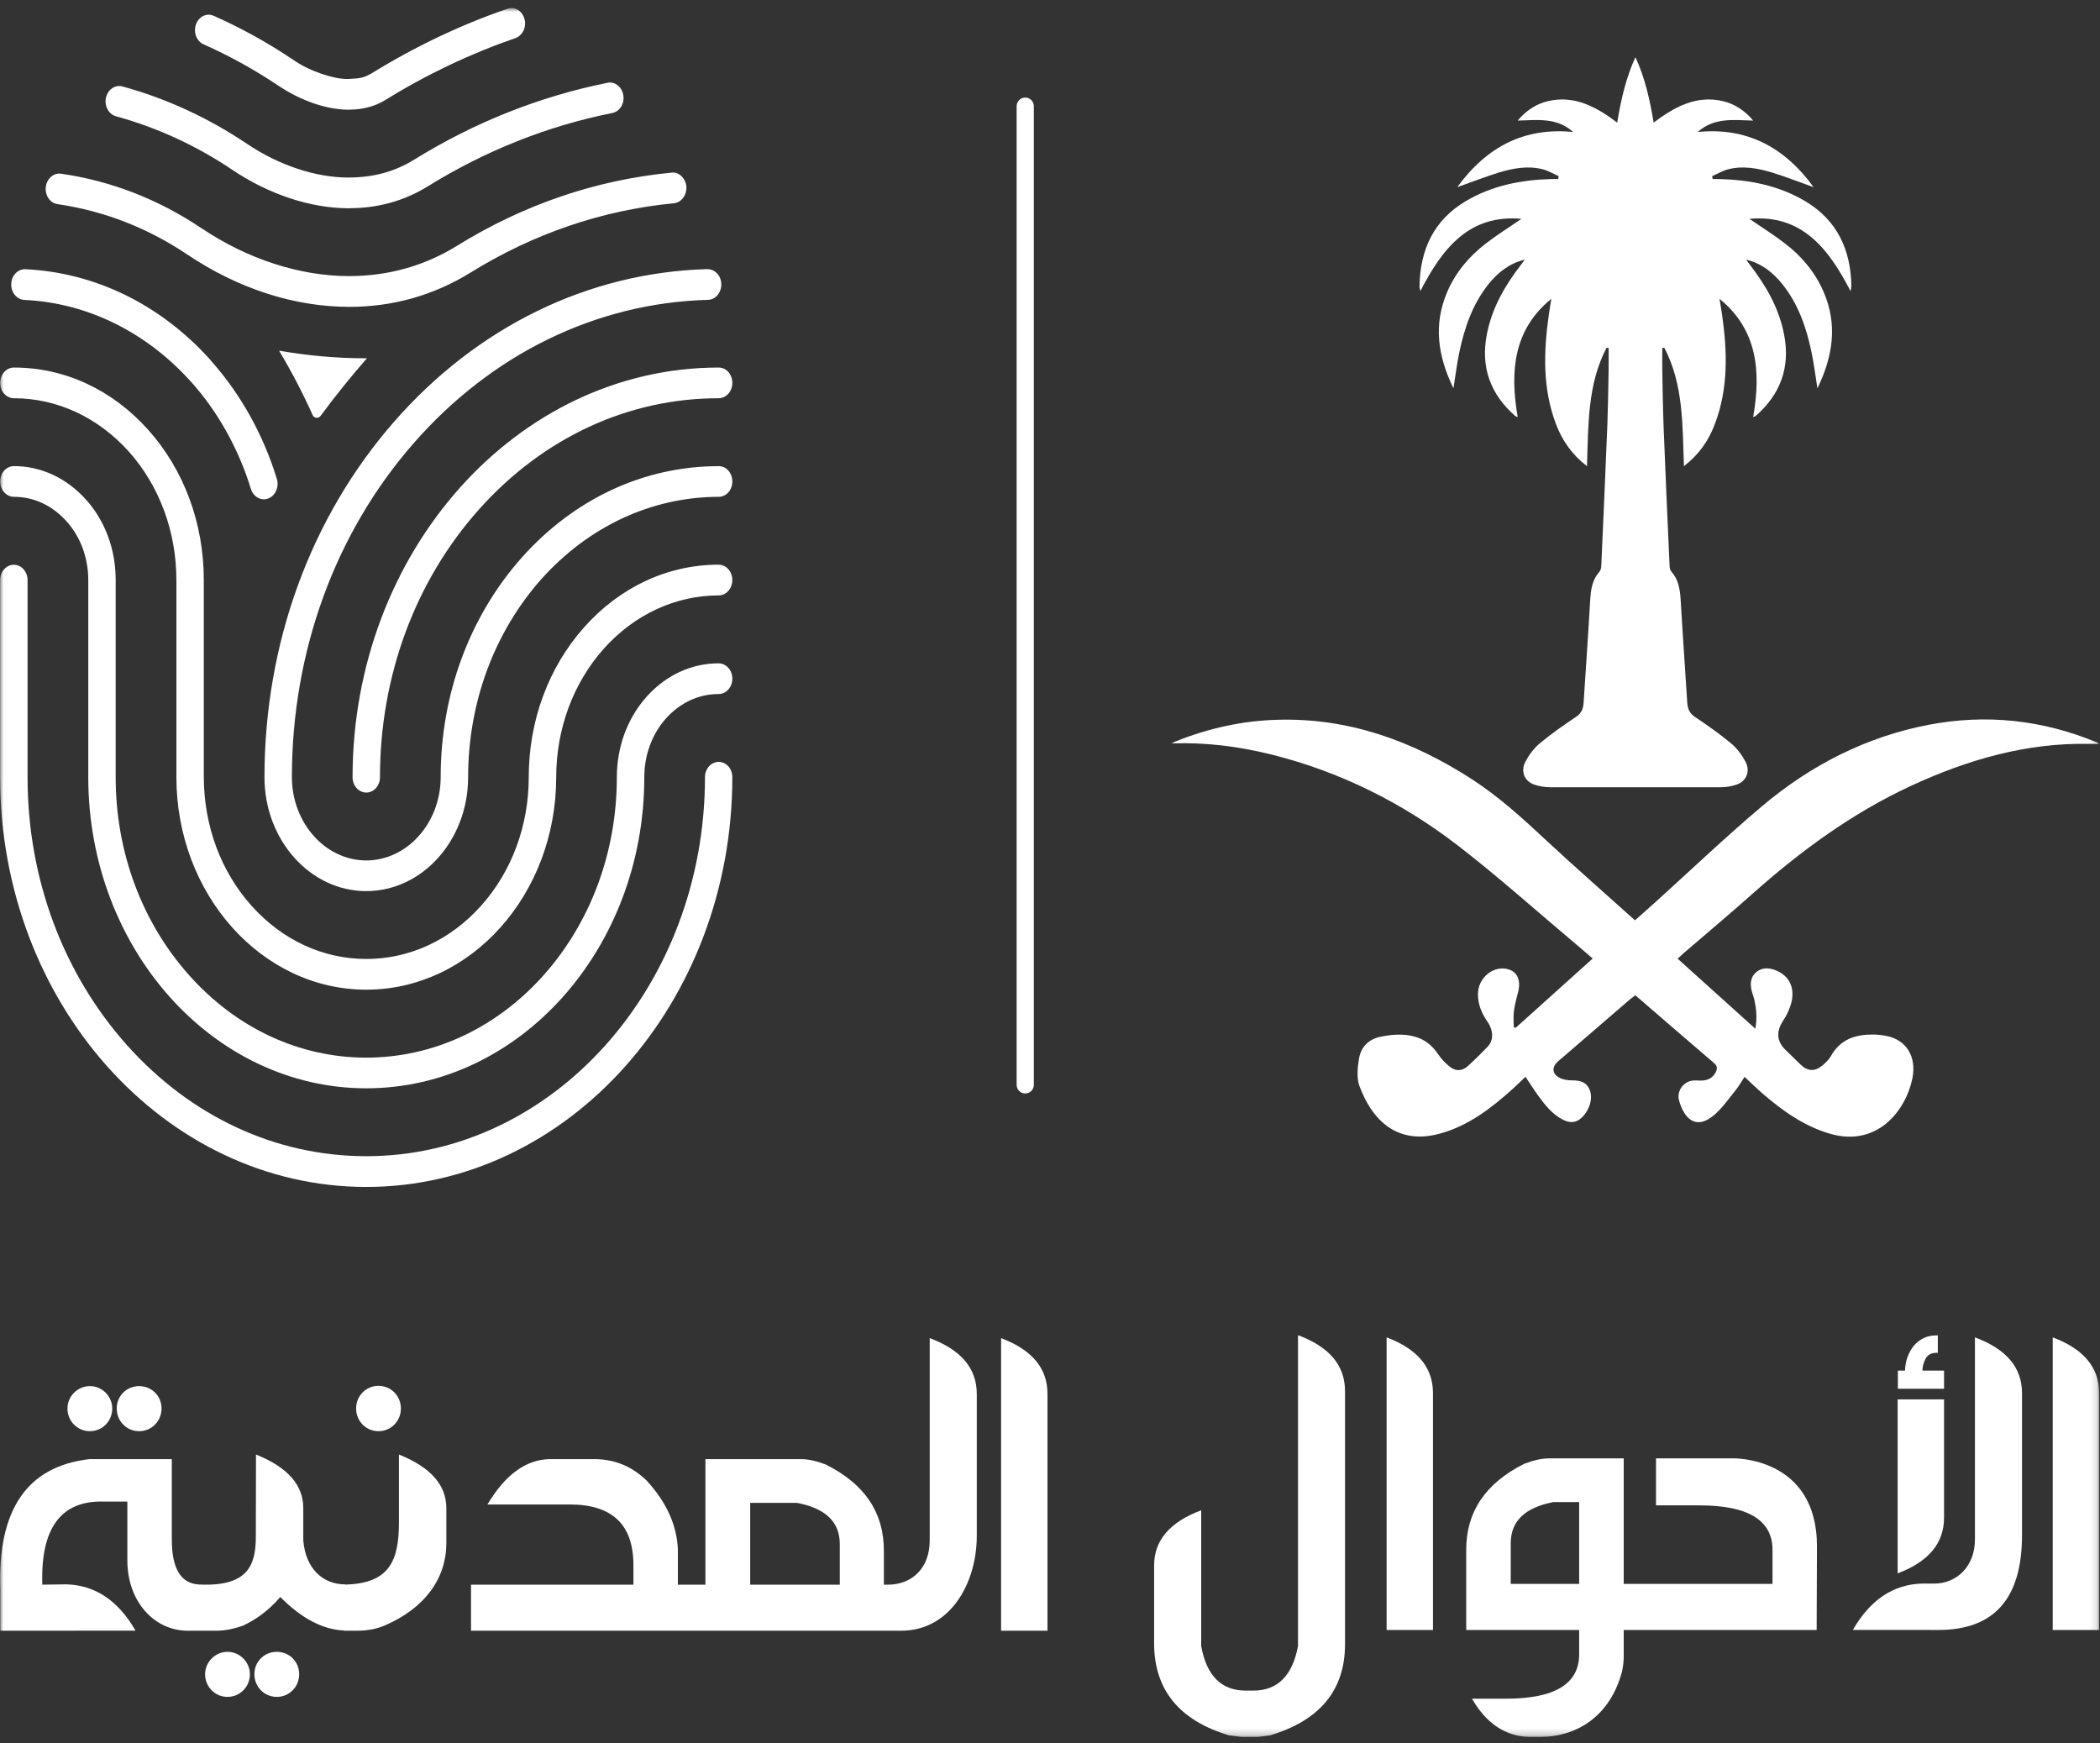 <?xml version="1.0" encoding="UTF-8"?>
<svg width="312px" height="259px" viewBox="0 0 312 259" version="1.1" xmlns="http://www.w3.org/2000/svg" xmlns:xlink="http://www.w3.org/1999/xlink">
    <rect x="0" y="0" width="312" height="259" fill="#333333" stroke="none"/>
    <!-- Generator: Sketch 52.2 (67145) - http://www.bohemiancoding.com/sketch -->
    <title>Untitled</title>
    <desc>Created with Sketch.</desc>
    <defs>
        <polygon id="path-1" points="0.015 0.912 311.876 0.912 311.876 257.783 0.015 257.783"></polygon>
    </defs>
    <g id="Page-1" stroke="none" stroke-width="1" fill="none" fill-rule="evenodd">
        <g id="Group-24">
            <g id="Group-23" transform="translate(0, 0.28)">
                <mask id="mask-2" fill="white">
                    <use xlink:href="#path-1"></use>
                </mask>
                <g id="Clip-5"></g>
                <path d="M20.671,212.355 C22.53,212.355 23.999,210.865 23.999,208.974 C23.999,207.102 22.53,205.658 20.671,205.658 C18.817,205.658 17.344,207.102 17.344,208.974 C17.344,210.865 18.817,212.355 20.671,212.355" id="Fill-4" fill="#FFFFFF" mask="url(#mask-2)"></path>
                <path d="M13.356,212.355 C15.207,212.355 16.677,210.865 16.677,208.974 C16.677,207.2 15.207,205.658 13.356,205.658 C11.498,205.658 10.022,207.2 10.022,208.974 C10.022,210.865 11.498,212.355 13.356,212.355" id="Fill-6" fill="#FFFFFF" mask="url(#mask-2)"></path>
                <path d="M33.797,245.135 C31.949,245.135 30.47,246.677 30.47,248.458 C30.47,250.331 31.949,251.828 33.797,251.828 C35.655,251.828 37.128,250.331 37.128,248.458 C37.128,246.677 35.655,245.135 33.797,245.135" id="Fill-7" fill="#FFFFFF" mask="url(#mask-2)"></path>
                <path d="M41.122,245.135 C39.268,245.135 37.795,246.578 37.795,248.458 C37.795,250.331 39.268,251.828 41.122,251.828 C42.981,251.828 44.45,250.331 44.45,248.458 C44.45,246.578 42.981,245.135 41.122,245.135" id="Fill-8" fill="#FFFFFF" mask="url(#mask-2)"></path>
                <path d="M59.27,215.819 L59.27,225.907 C59.27,231.678 57.812,234.977 51.289,235.142 L51.289,235.114 C47.986,235.114 45.408,232.797 45.058,228.586 L45.058,223.773 C45.058,220.35 42.734,217.707 38.031,215.819 L38.01,228.03 C38.01,232.396 36.718,235.466 29.594,235.132 C26.882,234.994 25.527,232.797 25.527,228.459 L25.527,216.502 L13.301,216.502 C4.034,217.558 -0.381,224.016 0.043,235.864 L0.043,242.001 L20.088,242.001 L10.783,241.994 L20.143,241.994 C17.559,237.494 14.107,235.22 9.845,235.107 L6.285,235.156 C6.014,226.811 9.032,222.671 15.301,222.809 L18.921,222.809 L18.921,231.544 C18.921,237.649 22.901,242.001 27.91,242.001 L29.049,242.001 L29.855,242.001 L32.185,242.001 C33.484,242.001 35.023,241.648 36.163,241.219 C37.83,240.403 39.65,239.286 41.647,236.991 C44.791,240.17 47.972,241.839 51.119,241.965 L51.126,242.001 L51.289,242.001 L51.529,242.001 L52.907,242.001 C54.286,242.001 55.777,241.825 57.135,241.233 C63.192,238.628 66.314,234.163 66.314,228.988 L66.314,223.773 C66.314,220.35 63.977,217.707 59.27,215.819" id="Fill-9" fill="#FFFFFF" mask="url(#mask-2)"></path>
                <path d="M56.232,212.355 C58.086,212.355 59.562,210.865 59.562,208.974 C59.562,207.102 58.086,205.616 56.232,205.616 C54.384,205.616 52.907,207.102 52.907,208.974 C52.907,210.865 54.384,212.355 56.232,212.355" id="Fill-10" fill="#FFFFFF" mask="url(#mask-2)"></path>
                <path d="M124.768,235.156 L111.458,235.156 L111.458,223.006 L118.439,223.006 C122.673,223.826 124.768,225.847 124.768,229.121 L124.768,235.156 Z M138.13,198.529 L138.13,228.559 C138.13,232.963 135.233,235.156 131.95,235.156 L131.318,235.156 L131.318,230.086 C131.318,224.438 128.47,220.206 122.726,217.32 C121.343,216.787 120.11,216.502 118.915,216.502 L104.806,216.502 L104.806,235.156 L100.711,235.156 L100.711,229.938 C100.565,226.329 99.044,222.952 96.147,219.77 C93.963,217.604 91.351,216.502 88.259,216.502 L81.643,216.502 C78.076,216.594 75.036,218.858 72.424,223.242 L84.65,223.242 C90.969,223.242 94.109,226.231 94.109,232.255 L94.109,235.156 L69.979,235.156 L69.979,242.001 L133.861,242.001 C141.238,242.001 145.121,234.868 145.121,227.931 L145.121,206.809 C145.121,203.01 142.788,200.264 138.13,198.529 Z" id="Fill-11" fill="#FFFFFF" mask="url(#mask-2)"></path>
                <path d="M148.734,198.529 L148.734,242.001 L155.625,242.001 L155.625,206.809 C155.625,203.01 153.34,200.264 148.734,198.529" id="Fill-12" fill="#FFFFFF" mask="url(#mask-2)"></path>
                <path d="M192.934,198.121 L192.844,198.121 L192.844,244.288 C192.027,248.675 189.801,250.893 186.234,250.893 L185.063,250.893 C181.451,250.893 179.266,248.675 178.464,244.288 L178.464,224.106 C173.796,225.845 171.468,228.588 171.468,232.296 L171.468,243.865 C171.468,250.745 175.174,255.322 182.59,257.54 L184.445,257.783 L186.845,257.783 L188.703,257.54 C196.123,255.322 199.832,250.795 199.832,244.003 L199.832,206.417 C199.832,202.6 197.54,199.857 192.934,198.121" id="Fill-13" fill="#FFFFFF" mask="url(#mask-2)"></path>
                <path d="M206.011,198.414 L206.011,241.887 L212.899,241.887 L212.899,206.695 C212.899,202.896 210.617,200.149 206.011,198.414" id="Fill-14" fill="#FFFFFF" mask="url(#mask-2)"></path>
                <path d="M293.418,198.414 L293.418,228.444 C293.418,232.521 290.626,234.993 287.395,234.993 L285.575,234.993 C281.32,235.105 277.875,237.38 275.28,241.88 L286.722,241.88 L286.722,241.887 L288,241.887 C296.273,241.887 300.413,237.211 300.413,227.817 L300.413,206.695 C300.413,202.896 298.086,200.149 293.418,198.414" id="Fill-15" fill="#FFFFFF" mask="url(#mask-2)"></path>
                <path d="M304.977,198.414 L304.977,241.887 L311.876,241.887 L311.876,206.695 C311.876,202.896 309.587,200.149 304.977,198.414" id="Fill-16" fill="#FFFFFF" mask="url(#mask-2)"></path>
                <path d="M288.83,225.191 L288.83,207.628 L281.935,207.628 L281.935,233.476 C286.548,231.74 288.83,228.993 288.83,225.191" id="Fill-17" fill="#FFFFFF" mask="url(#mask-2)"></path>
                <path d="M234.618,235.042 L224.451,235.042 L224.451,229.007 C224.451,225.732 226.542,223.711 230.769,222.891 L234.618,222.891 L234.618,235.042 Z M257.503,216.388 L246.035,216.388 L246.035,223.374 L252.464,223.374 C259.733,223.374 263.343,225.588 263.343,229.972 L263.343,235.042 L241.238,235.042 L241.238,216.388 L230.245,216.388 C229.057,216.388 227.827,216.673 226.441,217.205 C220.697,220.092 217.838,224.324 217.838,229.972 L217.838,241.886 L234.618,241.886 L234.618,245.499 C234.618,249.886 231.02,252.097 223.743,252.097 L218.692,252.097 C220.832,255.804 223.687,257.688 227.202,257.783 L228.783,257.783 C234.062,257.783 238.9,254.924 240.811,248.675 C241.217,247.485 241.238,246.027 241.238,246.027 L241.238,241.886 L269.903,241.886 L269.948,229.443 C269.948,216.103 257.503,216.388 257.503,216.388 Z" id="Fill-18" fill="#FFFFFF" mask="url(#mask-2)"></path>
                <path d="M288.83,203.353 L285.61,203.353 C285.638,202.691 285.808,202.079 286.131,201.509 C286.468,200.949 286.989,200.681 287.906,200.709 L287.906,198.121 L287.666,198.121 C286.95,198.121 286.318,198.27 285.77,198.534 C285.207,198.812 284.748,199.178 284.352,199.643 C283.964,200.115 283.651,200.663 283.418,201.304 C283.179,201.934 283.05,202.614 283.029,203.353 L281.97,203.353 L281.97,206.051 L288.83,206.051 L288.83,203.353 Z" id="Fill-19" fill="#FFFFFF" mask="url(#mask-2)"></path>
                <path d="M47.073,61.793 C47.233,61.793 47.468,61.732 47.657,61.473 C49.835,58.519 52.154,55.655 54.514,52.95 L54.272,52.95 C50.021,52.95 45.699,52.557 41.464,51.819 C43.291,54.881 44.974,58.091 46.44,61.369 C46.604,61.732 46.902,61.793 47.073,61.793 Z M51.882,45.311 C58.393,45.311 64.449,43.591 69.891,40.23 C79.271,34.416 89.444,30.952 100.109,29.919 C100.66,29.869 101.155,29.577 101.497,29.106 C101.844,28.638 102.015,28.048 101.978,27.436 C101.873,26.271 100.987,25.346 99.945,25.346 C99.878,25.346 99.803,25.357 99.759,25.371 C88.517,26.454 77.808,30.11 67.911,36.23 C63.087,39.22 57.693,40.734 51.852,40.741 C44.549,40.741 36.777,38.215 29.954,33.639 C23.537,29.329 16.516,26.601 9.086,25.53 C8.993,25.522 8.904,25.508 8.815,25.508 C7.802,25.508 6.927,26.364 6.801,27.508 C6.731,28.102 6.883,28.703 7.203,29.185 C7.538,29.667 8.018,29.977 8.558,30.048 C15.433,31.052 21.925,33.567 27.858,37.553 C35.422,42.627 43.738,45.304 51.882,45.311 Z M51.826,30.668 L51.971,30.653 C56.2,30.642 60.101,29.545 63.552,27.408 C72.113,22.108 81.341,18.427 90.963,16.514 C91.495,16.401 91.968,16.074 92.284,15.57 C92.594,15.067 92.709,14.462 92.608,13.858 C92.441,12.778 91.585,11.976 90.61,11.976 C90.49,11.976 90.36,11.998 90.249,12.023 C80.18,14.045 70.531,17.876 61.579,23.414 C58.635,25.227 55.556,26.08 51.748,26.098 C46.902,26.098 41.4,24.263 36.692,21.083 C30.937,17.218 24.717,14.355 18.217,12.57 C18.058,12.516 17.883,12.498 17.723,12.498 C16.781,12.498 15.973,13.21 15.742,14.225 C15.474,15.455 16.144,16.693 17.235,16.995 C23.369,18.679 29.206,21.37 34.573,24.99 C40.023,28.634 46.142,30.642 51.808,30.668 L51.826,30.668 Z M51.696,16.02 L51.957,16.009 C53.859,16.009 55.757,15.513 57.22,14.599 C63.351,10.792 69.868,7.698 76.58,5.381 C77.648,5.003 78.255,3.73 77.924,2.524 C77.656,1.567 76.874,0.912 75.981,0.912 C75.776,0.912 75.571,0.956 75.377,1.024 C68.417,3.424 61.657,6.641 55.158,10.649 L55.005,10.731 C54.001,11.264 53.535,11.375 51.867,11.447 L51.547,11.458 C49.619,11.458 45.971,10.332 43.477,8.547 C39.751,6.043 35.809,3.87 31.756,2.071 C31.514,1.967 31.268,1.905 31.007,1.905 C30.17,1.905 29.422,2.474 29.109,3.352 C28.916,3.913 28.923,4.536 29.131,5.097 C29.359,5.654 29.749,6.097 30.255,6.309 C34.075,8.008 37.804,10.065 41.348,12.44 C44.653,14.664 48.413,15.973 51.659,16.02 L51.696,16.02 Z M39.204,73.907 C39.427,73.907 39.654,73.857 39.866,73.774 C40.923,73.367 41.497,72.058 41.132,70.871 C39.13,64.322 35.772,58.303 31.428,53.406 L31.395,53.374 L31.141,53.064 C23.775,44.923 14.074,40.191 3.704,39.716 C2.606,39.716 1.705,40.677 1.671,41.907 C1.638,42.515 1.839,43.102 2.204,43.541 C2.576,43.994 3.079,44.253 3.626,44.282 C12.913,44.706 21.676,49.009 28.327,56.382 L28.424,56.479 C32.381,60.912 35.452,66.409 37.276,72.36 C37.563,73.281 38.337,73.907 39.204,73.907 Z M54.421,146.758 C69.98,146.758 82.629,132.603 82.636,115.197 C82.644,107.997 85.152,101.219 89.701,96.099 C94.276,91.004 100.347,88.191 106.783,88.18 C107.896,88.18 108.804,87.155 108.804,85.896 C108.804,84.643 107.896,83.615 106.768,83.615 C99.241,83.615 92.154,86.906 86.82,92.875 C81.493,98.844 78.556,106.778 78.556,115.197 C78.553,122.386 76.044,129.171 71.484,134.284 C66.913,139.389 60.857,142.195 54.421,142.195 C47.985,142.195 41.929,139.389 37.362,134.28 C32.794,129.171 30.278,122.386 30.278,115.042 L30.278,85.903 C30.278,77.477 27.356,69.561 22.037,63.599 C16.684,57.608 9.6,54.327 2.07,54.327 C0.942,54.327 0.026,55.342 0.022,56.605 C0.022,57.864 0.942,58.886 2.07,58.886 C8.502,58.897 14.562,61.717 19.155,66.826 C23.689,71.925 26.202,78.7 26.206,85.903 L26.206,115.19 C26.217,132.589 38.873,146.758 54.421,146.758 Z M54.413,161.412 C77.187,161.405 95.716,140.684 95.724,115.204 C95.724,111.901 96.863,108.807 98.933,106.472 C101.062,104.108 103.79,102.835 106.768,102.835 C107.888,102.835 108.804,101.809 108.804,100.553 C108.804,99.28 107.888,98.272 106.753,98.272 C102.729,98.272 98.925,100.035 96.051,103.248 C93.208,106.447 91.644,110.685 91.644,115.204 C91.644,126.307 87.765,136.755 80.73,144.649 C73.688,152.511 64.337,156.843 54.413,156.857 C44.486,156.843 35.147,152.511 28.115,144.628 C21.076,136.748 17.186,126.293 17.186,115.197 L17.186,85.903 C17.198,81.401 15.642,77.156 12.801,73.972 C9.916,70.749 6.112,68.971 2.07,68.971 C0.942,68.971 0.026,69.993 0.026,71.252 C0.026,72.504 0.942,73.533 2.07,73.533 C5.055,73.54 7.761,74.807 9.916,77.203 C11.975,79.52 13.114,82.607 13.114,85.91 L13.114,115.197 C13.122,140.663 31.651,161.405 54.421,161.412 L54.413,161.412 Z M56.453,115.197 C56.453,100.154 61.691,86.017 71.186,75.382 C80.708,64.732 93.334,58.886 106.768,58.886 C107.896,58.886 108.804,57.864 108.804,56.605 C108.804,55.997 108.599,55.421 108.223,54.989 C107.829,54.558 107.323,54.327 106.783,54.327 L106.768,54.327 C76.785,54.331 52.385,81.636 52.381,115.197 C52.381,116.449 53.297,117.471 54.421,117.471 C55.548,117.471 56.453,116.449 56.453,115.197 Z M54.413,132.114 C62.752,132.114 69.548,124.526 69.548,115.197 C69.556,104.09 73.431,93.631 80.462,85.723 C87.52,77.879 96.848,73.551 106.783,73.533 C107.323,73.533 107.829,73.296 108.223,72.864 C108.599,72.432 108.804,71.849 108.804,71.252 C108.804,70.644 108.599,70.079 108.223,69.644 C107.829,69.201 107.323,68.978 106.764,68.978 L106.757,68.978 C95.743,68.978 85.376,73.781 77.574,82.499 C69.772,91.253 65.469,102.863 65.472,115.197 C65.454,122.001 60.5,127.545 54.413,127.559 C48.339,127.545 43.384,122.001 43.366,115.197 C43.366,96.552 49.775,78.944 61.419,65.614 C73.04,52.305 88.577,44.724 105.186,44.268 C106.31,44.239 107.192,43.184 107.163,41.929 C107.144,40.691 106.236,39.705 105.082,39.705 C87.408,40.191 70.866,48.268 58.512,62.423 C46.127,76.605 39.293,95.351 39.293,115.19 C39.293,124.526 46.083,132.114 54.413,132.114 Z M54.421,176.067 C24.434,176.06 0.026,148.737 0.015,115.197 L0.015,85.903 C0.015,84.651 0.942,83.625 2.059,83.625 C3.175,83.625 4.095,84.651 4.095,85.903 L4.095,115.197 C4.095,130.197 9.344,144.326 18.858,154.99 C28.38,165.639 41.006,171.497 54.421,171.497 C82.16,171.497 104.732,146.225 104.739,115.197 C104.739,113.934 105.651,112.915 106.783,112.915 C107.323,112.915 107.829,113.153 108.223,113.585 C108.599,114.01 108.804,114.592 108.804,115.197 C108.789,148.737 84.389,176.06 54.413,176.067 L54.421,176.067 Z" id="Fill-20" fill="#FFFFFF" mask="url(#mask-2)"></path>
                <path d="M152.321,162.18 C151.615,162.18 151.042,161.6 151.042,160.884 L151.042,15.511 C151.042,14.796 151.615,14.215 152.321,14.215 C153.027,14.215 153.599,14.796 153.599,15.511 L153.599,160.884 C153.599,161.6 153.027,162.18 152.321,162.18" id="Fill-21" fill="#FFFFFF" mask="url(#mask-2)"></path>
                <path d="M224.902,152.328 C224.902,151.537 224.817,150.735 224.921,149.963 C225.048,149.001 225.3,148.06 225.544,147.122 C225.969,145.496 225.508,144.22 224.265,143.786 C222.017,142.981 219.537,144.94 219.58,147.486 C219.596,148.987 220.137,150.281 220.973,151.481 C221.906,152.831 221.926,154.3 221.012,155.238 C220.092,156.2 219.139,157.138 218.167,158.036 C217.338,158.813 216.378,158.952 215.481,158.263 C214.783,157.738 214.14,157.056 213.637,156.304 C212.743,154.986 211.621,154.118 210.162,153.723 C208.481,153.269 206.808,153.405 205.127,153.748 C203.391,154.098 202.223,155.189 201.913,156.98 C201.688,158.302 201.538,159.851 201.962,161.041 C204.142,166.931 208.243,169.733 213.974,168.131 C218.143,166.983 221.563,164.374 224.804,161.446 C225.417,160.883 226.014,160.303 226.644,159.701 C227.283,160.652 227.838,161.541 228.452,162.394 C229.492,163.825 230.583,165.241 232.165,166.053 C233.337,166.665 234.273,166.521 235.102,165.672 C236.224,164.514 236.668,162.863 236.185,161.66 C235.669,160.379 234.671,160.24 233.536,160.23 C232.896,160.23 232.188,160.127 231.636,159.81 C230.566,159.204 230.547,158.211 231.487,157.406 C235.046,154.321 238.626,151.243 242.202,148.168 C242.437,147.965 242.701,147.797 242.966,147.592 C246.914,150.999 250.801,154.36 254.693,157.693 C255.176,158.099 255.157,158.522 254.909,159.016 C254.497,159.834 253.802,160.191 252.977,160.253 C252.507,160.281 252.027,160.225 251.567,160.253 C250.148,160.369 249.061,161.799 249.463,163.227 C250.184,165.836 251.942,167.781 254.768,165.304 C255.917,164.283 256.844,162.969 257.82,161.751 C258.329,161.128 258.733,160.407 259.193,159.711 C260.116,160.569 260.962,161.401 261.826,162.156 C264.877,164.794 268.108,167.081 271.962,168.18 C278.814,170.138 283.099,164.864 284.12,159.97 C284.798,156.675 283.187,154.195 280.269,153.632 C279.591,153.502 278.882,153.419 278.204,153.419 C275.662,153.426 273.43,154.098 272.004,156.644 C271.714,157.169 271.231,157.616 270.77,158.008 C269.599,158.977 268.568,158.904 267.468,157.84 C266.728,157.119 265.983,156.385 265.243,155.675 C263.954,154.395 263.879,152.96 264.907,151.383 C265.377,150.684 265.775,149.893 266.036,149.074 C266.793,146.654 265.941,144.695 263.801,143.87 C262.766,143.464 261.65,143.426 260.782,144.289 C259.95,145.129 260.019,146.213 260.358,147.298 C260.456,147.613 260.567,147.923 260.645,148.249 C260.939,149.61 261.083,150.977 260.789,152.551 C256.87,149.011 253.081,145.611 249.244,142.149 C249.629,141.799 249.91,141.533 250.2,141.281 C253.577,138.375 256.997,135.513 260.335,132.543 C267.534,126.125 275.212,120.518 283.833,116.516 C292.297,112.585 301.049,110.063 310.361,110.234 C310.832,110.245 311.295,110.234 311.876,110.234 C311.706,110.116 311.657,110.063 311.601,110.048 C303.45,106.649 295.061,105.764 286.462,107.419 C277.264,109.199 269.018,113.382 261.722,119.553 C256.302,124.135 251.137,129.06 245.857,133.831 C244.881,134.706 243.905,135.572 242.913,136.454 C238.469,132.456 234.061,128.605 229.766,124.61 C226.239,121.316 222.686,118.08 218.65,115.467 C209.761,109.73 200.262,106.348 189.755,106.659 C184.557,106.806 179.545,107.918 174.696,109.864 C174.49,109.937 174.291,110.063 174.082,110.168 C179.117,109.989 184.025,110.609 188.884,111.815 C199.009,114.341 208.293,118.93 216.698,125.415 C222.571,129.954 228.141,134.95 233.852,139.749 C234.756,140.505 235.657,141.295 236.623,142.135 C232.749,145.611 228.967,149.011 225.175,152.432 C225.084,152.387 224.993,152.355 224.902,152.328 M259.911,32.232 C261.813,33.54 263.592,34.642 265.243,35.929 C267.668,37.793 269.651,40.13 270.927,43.054 C273.038,47.933 272.337,52.645 270.017,57.41 C269.71,55.493 269.495,53.723 269.129,51.994 C268.366,48.329 267.142,44.859 264.822,41.952 C263.379,40.165 261.676,38.829 259.418,38.297 C259.611,38.552 259.81,38.822 259.999,39.074 C262.336,42.117 264.264,45.391 265.041,49.301 C266.052,54.303 264.489,58.33 260.857,61.509 C260.799,61.579 260.694,61.593 260.469,61.684 C261.663,54.87 261.083,48.671 255.467,44.114 C255.587,44.873 255.728,45.625 255.839,46.388 C256.638,51.924 256.801,57.423 254.772,62.74 C253.845,65.209 252.386,67.284 250.184,68.981 C249.965,62.838 250.115,56.807 247.27,51.386 C247.162,51.4 247.074,51.407 246.97,51.417 C246.97,52.663 246.947,53.915 246.976,55.157 C247.018,57.71 247.058,60.257 247.149,62.803 C247.43,69.778 247.73,76.745 248.049,83.713 C248.056,84.043 248.131,84.437 248.321,84.651 C249.371,85.819 249.593,87.246 249.694,88.785 C249.988,93.875 250.357,98.964 250.673,104.057 C250.738,104.98 250.967,105.645 251.76,106.191 C253.623,107.443 255.467,108.73 257.193,110.164 C258.054,110.881 258.795,111.868 259.34,112.899 C260.077,114.306 259.477,115.778 258.038,116.278 C257.245,116.558 256.387,116.684 255.545,116.684 L230.416,116.684 C229.578,116.684 228.709,116.558 227.917,116.278 C226.481,115.778 225.887,114.306 226.624,112.899 C227.166,111.868 227.904,110.881 228.765,110.164 C230.488,108.73 232.338,107.443 234.201,106.191 C234.997,105.645 235.232,104.98 235.284,104.057 C235.605,98.964 235.976,93.875 236.263,88.785 C236.361,87.246 236.584,85.819 237.637,84.651 C237.823,84.437 237.905,84.043 237.908,83.713 C238.218,76.745 238.531,69.778 238.809,62.803 C238.9,60.257 238.939,57.71 238.985,55.157 C239.018,53.915 238.995,52.663 238.995,51.417 C238.893,51.407 238.799,51.4 238.691,51.386 C235.843,56.807 235.993,62.838 235.78,68.981 C233.575,67.284 232.113,65.209 231.18,62.74 C229.157,57.423 229.333,51.924 230.123,46.388 C230.227,45.625 230.367,44.873 230.488,44.114 C224.869,48.671 224.301,54.87 225.489,61.684 C225.264,61.593 225.166,61.579 225.1,61.509 C221.475,58.33 219.916,54.303 220.921,49.301 C221.697,45.391 223.619,42.117 225.959,39.074 C226.158,38.822 226.351,38.552 226.543,38.297 C224.281,38.829 222.575,40.165 221.136,41.952 C218.816,44.859 217.599,48.329 216.829,51.994 C216.467,53.723 216.248,55.493 215.938,57.41 C213.624,52.645 212.919,47.933 215.031,43.054 C216.3,40.13 218.291,37.793 220.712,35.929 C222.366,34.642 224.151,33.54 226.047,32.232 C218.297,31.539 214.313,36.583 211.03,42.963 C210.959,42.649 210.897,42.453 210.897,42.267 C210.981,36.73 213.089,32.424 217.661,29.671 C221.638,27.276 225.978,26.446 230.475,26.32 C230.814,26.306 231.163,26.32 231.506,26.32 C231.538,26.173 231.558,26.034 231.578,25.89 C230.795,25.544 230.025,25.082 229.209,24.872 C227.016,24.306 224.843,24.711 222.722,25.341 C220.663,25.974 218.65,26.775 216.509,27.527 C220.914,21.465 226.553,18.611 233.721,19.331 C231.271,17.121 228.373,17.569 225.489,17.635 C226.68,16.19 228.23,15.148 229.998,14.742 C233.901,13.836 237.138,15.561 240.27,17.939 C240.839,14.501 241.576,11.262 242.979,8.212 C244.379,11.262 245.126,14.501 245.681,17.939 C248.82,15.561 252.063,13.836 255.959,14.742 C257.728,15.148 259.281,16.19 260.469,17.635 C257.584,17.569 254.693,17.121 252.236,19.331 C259.405,18.611 265.041,21.465 269.449,27.527 C267.308,26.775 265.298,25.974 263.243,25.341 C261.118,24.711 258.942,24.306 256.752,24.872 C255.93,25.082 255.17,25.544 254.376,25.89 C254.399,26.034 254.419,26.173 254.455,26.32 C254.798,26.32 255.147,26.306 255.483,26.32 C259.98,26.446 264.319,27.276 268.303,29.671 C272.872,32.424 274.983,36.73 275.061,42.267 C275.061,42.453 275.003,42.649 274.931,42.963 C271.642,36.583 267.668,31.539 259.911,32.232" id="Fill-22" fill="#FFFFFF" mask="url(#mask-2)"></path>
            </g>
        </g>
    </g>
</svg>